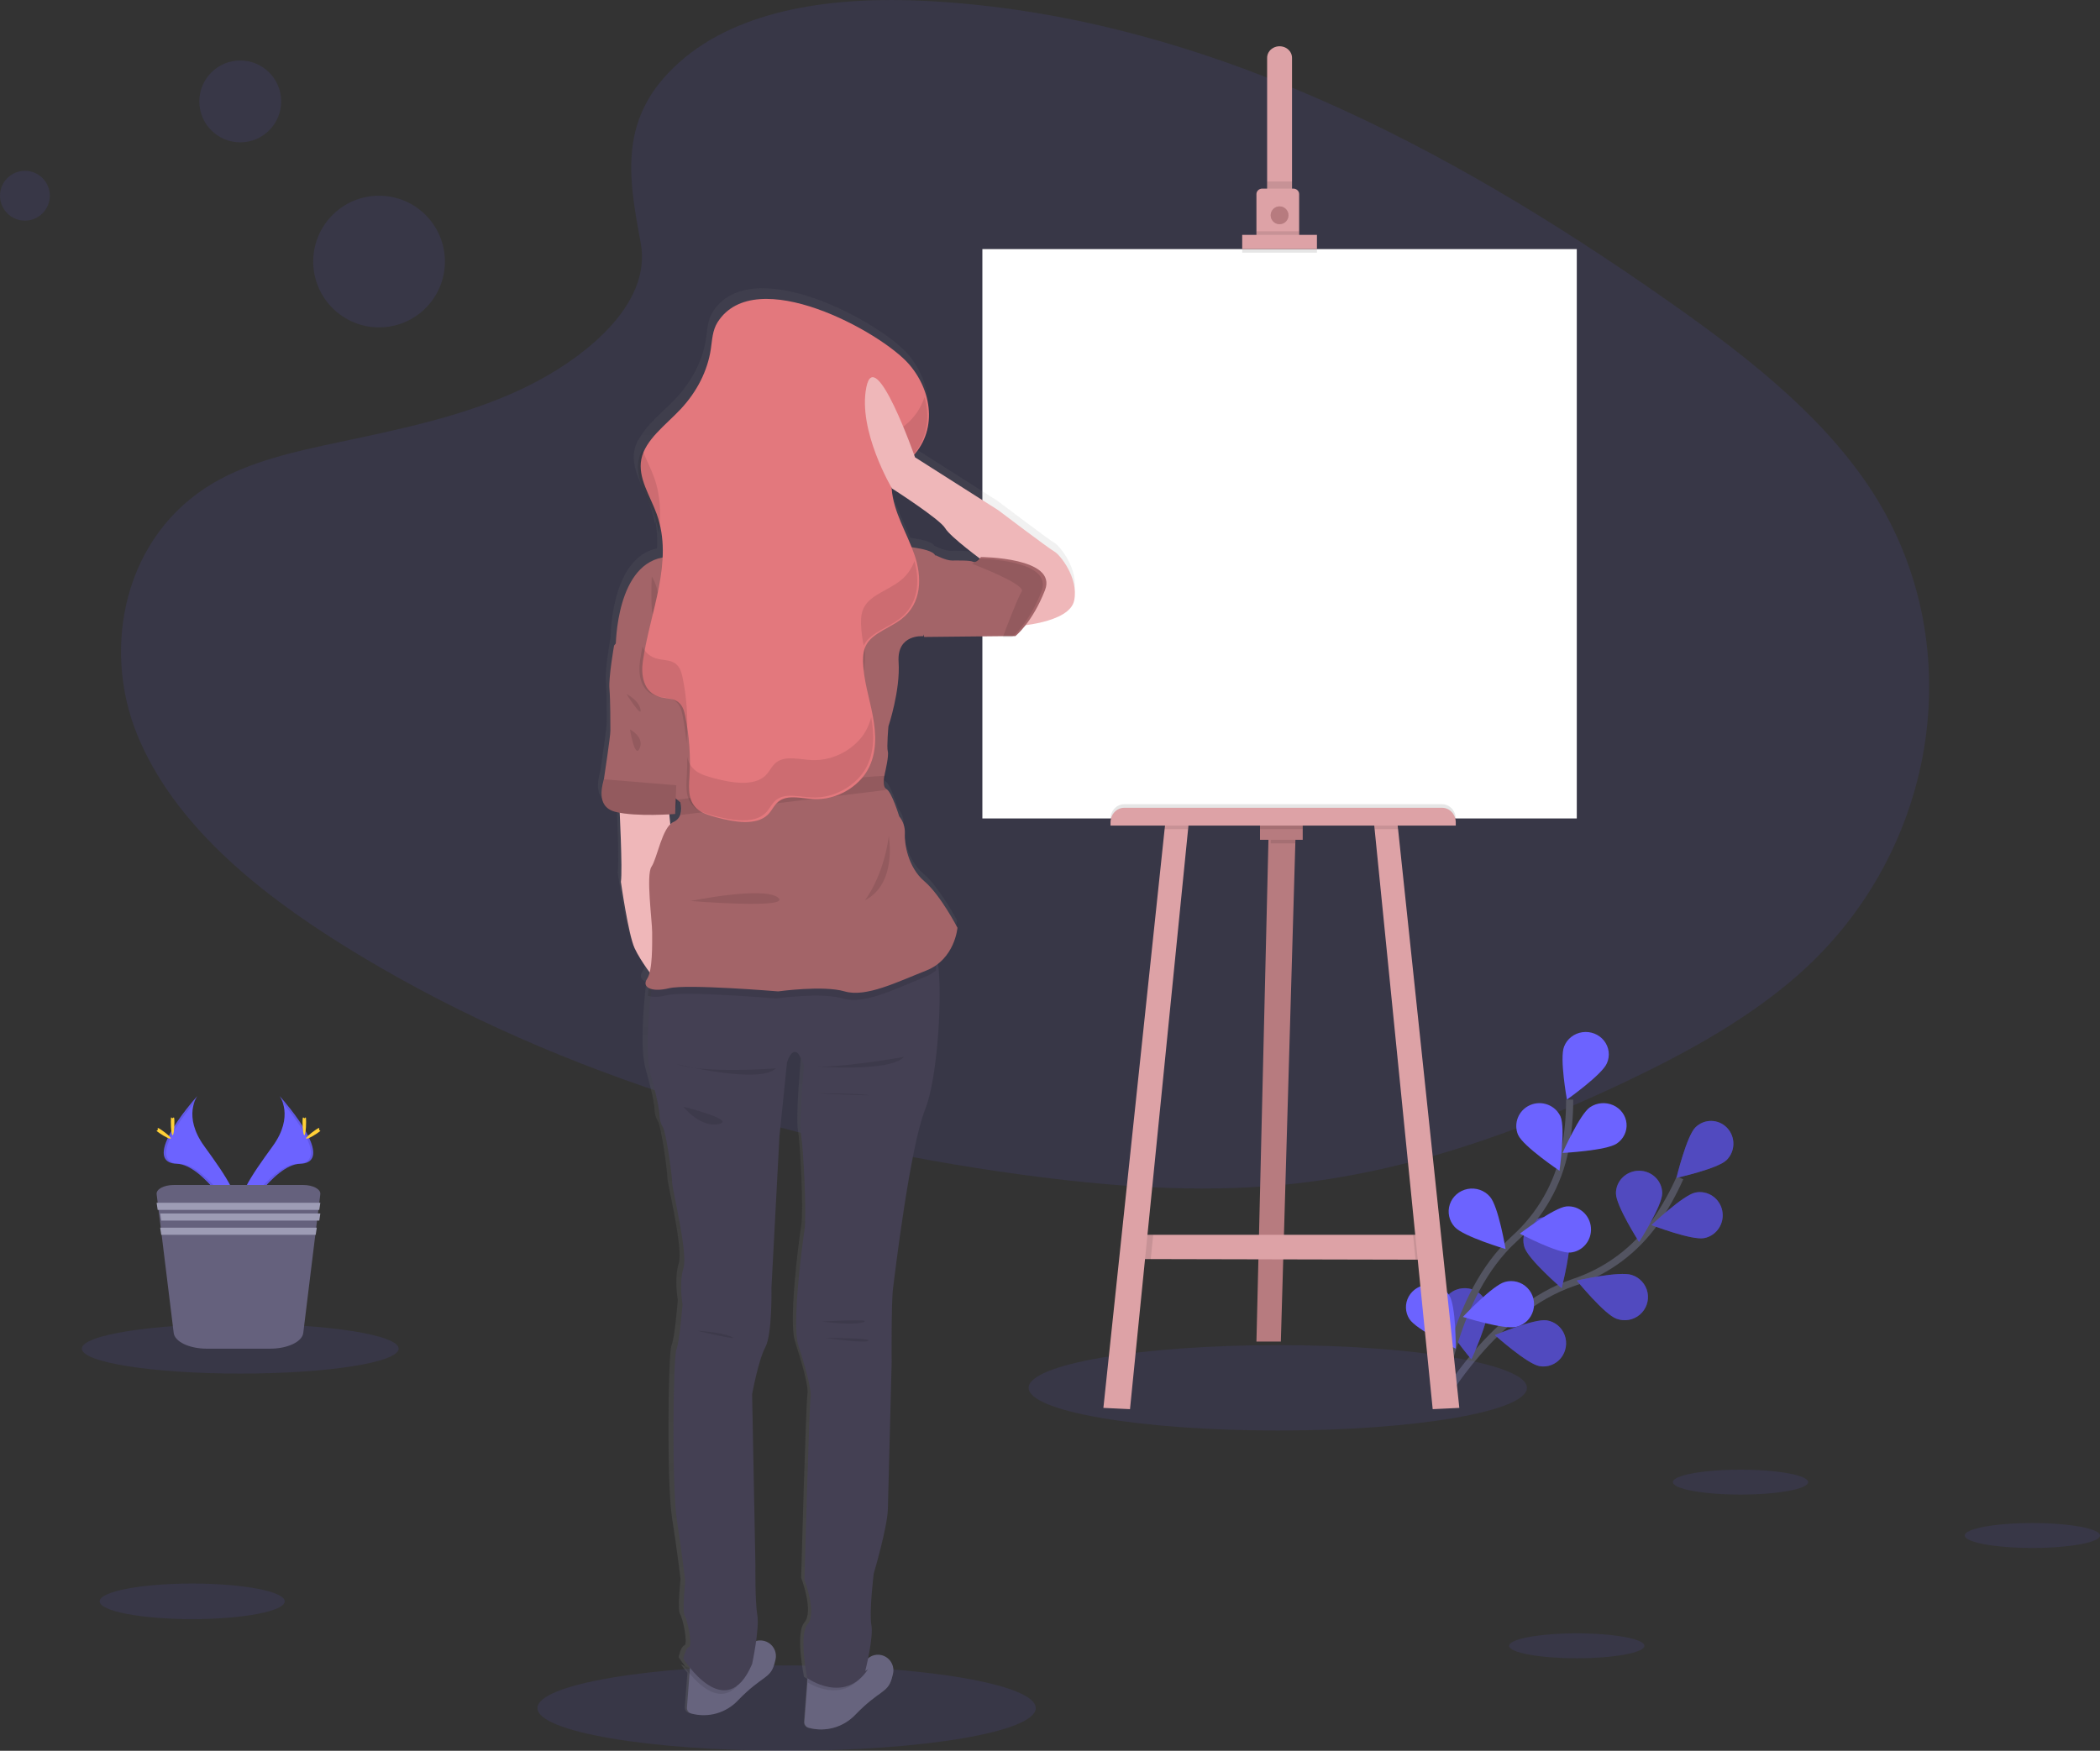 <?xml version="1.0" encoding="UTF-8"?>
<svg width="590px" height="492px" viewBox="0 0 590 492" version="1.1" xmlns="http://www.w3.org/2000/svg" xmlns:xlink="http://www.w3.org/1999/xlink">
    <rect x="0" y="0" width="590" height="492" fill="#333333" stroke="none"/>
    <!-- Generator: Sketch 60.1 (88133) - https://sketch.com -->
    <title>blank_canvas</title>
    <desc>Created with Sketch.</desc>
    <defs>
        <linearGradient x1="49.995%" y1="99.994%" x2="49.995%" y2="-0%" id="linearGradient-1">
            <stop stop-color="#808080" stop-opacity="0.25" offset="0%"></stop>
            <stop stop-color="#808080" stop-opacity="0.12" offset="54%"></stop>
            <stop stop-color="#808080" stop-opacity="0.1" offset="100%"></stop>
        </linearGradient>
    </defs>
    <g id="Web-Customer" stroke="none" stroke-width="1" fill="none" fill-rule="evenodd">
        <g id="Desktop-HD-Copy-2" transform="translate(-425, -84)">
            <g id="blank_canvas" transform="translate(425, 84)">
                <path d="M190.857,17.503 C208.092,2.162 235.146,-0.983 259.775,0.238 C337.125,4.085 406.946,41.424 467.344,83.666 C489.211,98.954 510.736,115.434 524.927,136.493 C553.84,179.361 545.249,238.744 505.078,274.059 C491.406,286.072 474.838,295.301 457.826,303.449 C427.58,317.965 394.944,329.618 360.615,332.952 C336.14,335.312 311.357,333.395 287.018,330.096 C219.026,320.856 152.297,300.464 96.342,265.58 C71.808,250.279 48.684,231.256 38.57,206.515 C28.456,181.774 34.929,150.383 59.983,135.709 C70.344,129.649 82.735,126.911 94.861,124.338 C112.716,120.556 130.854,116.827 146.963,109.138 C163.608,101.196 183.31,85.837 180.006,68.254 C176.489,49.413 173.645,32.844 190.857,17.503 Z" id="Path" fill="#6C63FF" fill-rule="nonzero" opacity="0.1"></path>
                <path d="M405,394 C405,394 419.8,367.913 442.082,360.396 C451.449,357.302 459.556,351.269 465.185,343.2 C467.827,339.35 470.109,335.266 472,331" id="Path" stroke="#535461" stroke-width="2"></path>
                <path d="M485.093,325.992 C482.602,328.458 471,331 471,331 C471,331 473.844,319.268 476.335,316.809 C478.825,314.346 482.805,314.406 485.224,316.942 C487.642,319.478 487.584,323.53 485.093,325.992 L485.093,325.992 Z" id="Path" fill="#6C63FF" fill-rule="nonzero"></path>
                <path d="M478.802,347.923 C475.32,348.627 464,344.263 464,344.263 C464,344.263 472.845,335.848 476.321,335.126 C479.802,334.424 483.184,336.72 483.876,340.254 C484.567,343.787 482.306,347.221 478.825,347.923 L478.802,347.923 Z" id="Path" fill="#6C63FF" fill-rule="nonzero"></path>
                <path d="M454.18,370.593 C450.761,369.393 443,359.854 443,359.854 C443,359.854 455.06,357.118 458.461,358.294 C460.719,359.016 462.407,360.899 462.873,363.213 C463.338,365.527 462.508,367.91 460.704,369.442 C458.9,370.974 456.403,371.414 454.18,370.593 L454.18,370.593 Z" id="Path" fill="#6C63FF" fill-rule="nonzero"></path>
                <path d="M432.522,383.903 C429.046,383.303 420,375.193 420,375.193 C420,375.193 431.122,370.462 434.598,371.051 C436.865,371.41 438.768,372.984 439.583,375.172 C440.399,377.361 440,379.827 438.54,381.633 C437.079,383.439 434.782,384.305 432.522,383.903 L432.522,383.903 Z" id="Path" fill="#6C63FF" fill-rule="nonzero"></path>
                <path d="M454,335.337 C454,338.845 460.494,349 460.494,349 C460.494,349 467,338.845 467,335.343 C467,331.84 464.09,329 460.5,329 C456.91,329 454,331.84 454,335.343 L454,335.337 Z" id="Path" fill="#6C63FF" fill-rule="nonzero"></path>
                <path d="M428.301,350.504 C429.385,353.954 438.743,362 438.743,362 C438.743,362 441.851,350.04 440.773,346.59 C439.693,343.14 436.027,341.22 432.583,342.301 C429.139,343.382 427.221,347.055 428.301,350.504 Z" id="Path" fill="#6C63FF" fill-rule="nonzero"></path>
                <path d="M405.059,369.23 C405.539,372.723 413.383,382 413.383,382 C413.383,382 418.448,371.023 417.968,367.531 C417.489,364.039 414.211,361.588 410.646,362.058 C407.081,362.527 404.58,365.738 405.059,369.23 L405.059,369.23 Z" id="Path" fill="#6C63FF" fill-rule="nonzero"></path>
                <path d="M485.093,325.992 C482.602,328.458 471,331 471,331 C471,331 473.844,319.268 476.335,316.809 C478.825,314.346 482.805,314.406 485.224,316.942 C487.642,319.478 487.584,323.53 485.093,325.992 L485.093,325.992 Z" id="Path" fill="#000000" fill-rule="nonzero" opacity="0.25"></path>
                <path d="M478.802,347.923 C475.32,348.627 464,344.263 464,344.263 C464,344.263 472.845,335.848 476.321,335.126 C479.802,334.424 483.184,336.72 483.876,340.254 C484.567,343.787 482.306,347.221 478.825,347.923 L478.802,347.923 Z" id="Path" fill="#000000" fill-rule="nonzero" opacity="0.25"></path>
                <path d="M454.18,370.593 C450.761,369.393 443,359.854 443,359.854 C443,359.854 455.06,357.118 458.461,358.294 C460.719,359.016 462.407,360.899 462.873,363.213 C463.338,365.527 462.508,367.91 460.704,369.442 C458.9,370.974 456.403,371.414 454.18,370.593 L454.18,370.593 Z" id="Path" fill="#000000" fill-rule="nonzero" opacity="0.25"></path>
                <path d="M432.522,383.903 C429.046,383.303 420,375.193 420,375.193 C420,375.193 431.122,370.462 434.598,371.051 C436.865,371.41 438.768,372.984 439.583,375.172 C440.399,377.361 440,379.827 438.54,381.633 C437.079,383.439 434.782,384.305 432.522,383.903 L432.522,383.903 Z" id="Path" fill="#000000" fill-rule="nonzero" opacity="0.25"></path>
                <path d="M454,335.337 C454,338.845 460.494,349 460.494,349 C460.494,349 467,338.845 467,335.343 C467,331.84 464.09,329 460.5,329 C456.91,329 454,331.84 454,335.343 L454,335.337 Z" id="Path" fill="#000000" fill-rule="nonzero" opacity="0.25"></path>
                <path d="M428.301,350.504 C429.385,353.954 438.743,362 438.743,362 C438.743,362 441.851,350.04 440.773,346.59 C439.693,343.14 436.027,341.22 432.583,342.301 C429.139,343.382 427.221,347.055 428.301,350.504 Z" id="Path" fill="#000000" fill-rule="nonzero" opacity="0.25"></path>
                <path d="M405.059,369.23 C405.539,372.723 413.383,382 413.383,382 C413.383,382 418.448,371.023 417.968,367.531 C417.489,364.039 414.211,361.588 410.646,362.058 C407.081,362.527 404.58,365.738 405.059,369.23 L405.059,369.23 Z" id="Path" fill="#000000" fill-rule="nonzero" opacity="0.25"></path>
                <path d="M405,394 C405,394 407.938,364.049 425.448,348.124 C432.834,341.487 437.843,332.661 439.722,322.972 C440.581,318.363 441.009,313.686 441,309" id="Path" stroke="#535461" stroke-width="2"></path>
                <path d="M451.466,298.787 C450.128,302.01 440.231,309 440.231,309 C440.231,309 438.104,297.303 439.442,294.087 C440.267,291.947 442.224,290.409 444.554,290.07 C446.884,289.731 449.22,290.644 450.656,292.455 C452.092,294.266 452.402,296.691 451.466,298.787 L451.466,298.787 Z" id="Path" fill="#6C63FF" fill-rule="nonzero"></path>
                <path d="M454.233,321.367 C451.289,323.355 439,324 439,324 C439,324 443.805,313.127 446.73,311.139 C448.635,309.854 451.11,309.64 453.223,310.58 C455.336,311.519 456.765,313.469 456.974,315.694 C457.182,317.919 456.137,320.081 454.233,321.367 Z" id="Path" fill="#6C63FF" fill-rule="nonzero"></path>
                <path d="M441.192,351.988 C437.673,352.288 427,346.678 427,346.678 C427,346.678 436.624,339.329 440.101,339.023 C443.604,338.722 446.682,341.38 446.977,344.96 C447.272,348.541 444.671,351.687 441.168,351.988 L441.192,351.988 Z" id="Path" fill="#6C63FF" fill-rule="nonzero"></path>
                <path d="M426.05,372.858 C422.605,373.759 411,370.072 411,370.072 C411,370.072 419.368,361.144 422.813,360.243 C425.059,359.605 427.47,360.244 429.118,361.914 C430.766,363.584 431.392,366.023 430.755,368.292 C430.119,370.561 428.319,372.305 426.05,372.852 L426.05,372.858 Z" id="Path" fill="#6C63FF" fill-rule="nonzero"></path>
                <path d="M426.509,318.916 C427.961,322.167 438.14,329 438.14,329 C438.14,329 439.875,316.97 438.416,313.72 C436.918,310.542 433.122,309.133 429.878,310.552 C426.634,311.971 425.136,315.695 426.509,318.928 L426.509,318.916 Z" id="Path" fill="#6C63FF" fill-rule="nonzero"></path>
                <path d="M408.711,344.807 C411.106,347.487 423,351 423,351 C423,351 420.993,338.96 418.593,336.28 C417.055,334.5 414.659,333.674 412.326,334.118 C409.992,334.563 408.085,336.209 407.335,338.424 C406.586,340.64 407.112,343.08 408.711,344.807 L408.711,344.807 Z" id="Path" fill="#6C63FF" fill-rule="nonzero"></path>
                <path d="M395.979,370.673 C397.883,373.663 408.999,379 408.999,379 C408.999,379 409.09,367.016 407.181,364.026 C405.951,362.093 403.746,360.94 401.397,361.002 C399.048,361.064 396.912,362.331 395.793,364.326 C394.675,366.321 394.743,368.74 395.973,370.673 L395.979,370.673 Z" id="Path" fill="#6C63FF" fill-rule="nonzero"></path>
                <ellipse id="Oval" fill="#6C63FF" fill-rule="nonzero" opacity="0.1" cx="221" cy="480" rx="70" ry="12"></ellipse>
                <ellipse id="Oval" fill="#6C63FF" fill-rule="nonzero" opacity="0.1" cx="359" cy="390" rx="70" ry="12"></ellipse>
                <polygon id="Path" fill="#B77B7F" fill-rule="nonzero" points="364 234.353 363.934 236.642 359.855 377 353 377 356.361 236.642 356.427 234"></polygon>
                <polygon id="Path" fill="#DDA2A6" fill-rule="nonzero" points="403 354 397.955 353.988 322.996 353.821 319 353.815 321.128 347 402.466 347"></polygon>
                <polygon id="Path" fill="#000000" fill-rule="nonzero" opacity="0.1" points="364 234.401 363.939 237 357 237 357.061 234"></polygon>
                <rect id="Rectangle" fill="#B77B7F" fill-rule="nonzero" x="354" y="231" width="12" height="5"></rect>
                <polygon id="Path" fill="#000000" fill-rule="nonzero" opacity="0.1" points="324 347 323.288 354 319 353.994 321.284 347"></polygon>
                <polygon id="Path" fill="#DDA2A6" fill-rule="nonzero" points="334 231 333.796 233.027 317.476 396 310 395.641 327.199 233.027 327.391 231.177"></polygon>
                <polygon id="Path" fill="#000000" fill-rule="nonzero" opacity="0.1" points="403 354 397.714 353.988 397 347 402.441 347"></polygon>
                <polygon id="Path" fill="#DDA2A6" fill-rule="nonzero" points="410 395.641 402.518 396 386.204 233.027 386 231 392.604 231.177 392.796 233.027"></polygon>
                <rect id="Rectangle" fill="#FFFFFF" fill-rule="nonzero" x="276" y="70" width="167" height="160"></rect>
                <path d="M362.997,16.392 L362.997,55 L356.003,55 L356.003,16.392 C355.949,15.198 356.603,14.072 357.707,13.459 C358.812,12.847 360.188,12.847 361.293,13.459 C362.397,14.072 363.051,15.198 362.997,16.392 Z" id="Path" fill="#DDA2A6" fill-rule="nonzero"></path>
                <rect id="Rectangle" fill="#000000" fill-rule="nonzero" opacity="0.1" x="356" y="51" width="7" height="4"></rect>
                <path d="M365,54.547 L365,67 L353,67 L353,54.547 C352.998,54.136 353.171,53.742 353.479,53.451 C353.787,53.161 354.205,52.998 354.641,53 L363.371,53 C364.273,53.006 365,53.697 365,54.547 L365,54.547 Z" id="Path" fill="#DDA2A6" fill-rule="nonzero"></path>
                <circle id="Oval" fill="#000000" fill-rule="nonzero" opacity="0.1" cx="359.5" cy="60.5" r="2.5"></circle>
                <circle id="Oval" fill="#B77B7F" fill-rule="nonzero" cx="359.5" cy="60.5" r="2.5"></circle>
                <rect id="Rectangle" fill="#000000" fill-rule="nonzero" opacity="0.1" x="353" y="65" width="12" height="2"></rect>
                <rect id="Rectangle" fill="#000000" fill-rule="nonzero" opacity="0.1" x="349" y="67" width="21" height="4"></rect>
                <rect id="Rectangle" fill="#DDA2A6" fill-rule="nonzero" x="349" y="66" width="21" height="4"></rect>
                <path d="M315.853,226 L405.147,226 C407.275,226 409,227.837 409,230.104 L409,231 L312,231 L312,230.104 C312,227.837 313.725,226 315.853,226 Z" id="Path" fill="#000000" fill-rule="nonzero" opacity="0.1"></path>
                <polygon id="Path" fill="#000000" fill-rule="nonzero" opacity="0.1" points="327.198 231.174 334 231 333.79 233 327 233"></polygon>
                <rect id="Rectangle" fill="#000000" fill-rule="nonzero" opacity="0.1" x="354" y="231" width="12" height="2"></rect>
                <polygon id="Path" fill="#000000" fill-rule="nonzero" opacity="0.1" points="393 233 386.21 233 386 231 392.802 231.174"></polygon>
                <path d="M315.853,227 L405.147,227 C407.275,227 409,228.837 409,231.104 L409,232 L312,232 L312,231.104 C312,230.015 312.406,228.971 313.128,228.202 C313.851,227.432 314.831,227 315.853,227 L315.853,227 Z" id="Path" fill="#DDA2A6" fill-rule="nonzero"></path>
                <path d="M296.264,152.561 C294.928,151.852 280.368,140.825 280.368,140.825 L256.871,125.883 C256.871,125.883 256.747,125.529 256.524,124.921 C262.97,117.583 261.563,106.933 255.005,99.447 C247.056,90.368 211.142,70.822 200.321,87.54 C198.808,89.901 198.755,92.582 198.361,95.179 C197.436,101.242 194.457,107.116 189.783,112.063 C186.179,115.883 181.452,119.401 179.379,123.722 C179.379,123.669 179.338,123.616 179.32,123.557 C178.82,124.483 178.457,125.478 178.243,126.509 C177.213,131.78 180.745,136.834 182.623,141.964 C183.254,143.701 183.711,145.497 183.989,147.324 C184.036,146.958 184.078,146.598 184.119,146.232 C184.576,148.834 184.733,151.481 184.584,154.119 C171.543,156.782 171.537,179.15 171.537,179.15 C171.537,179.15 169.93,188.04 170.201,191.246 C170.471,194.451 170.466,201.382 170.466,203.053 C170.466,204.723 168.858,215.143 168.699,216.394 C168.701,216.412 168.701,216.43 168.699,216.448 C168.464,217.817 166.02,224.417 171.926,225.893 C172.338,225.999 172.773,226.088 173.227,226.171 C173.48,231.513 173.939,242.7 173.533,245.191 C173.533,245.191 175.682,260.222 177.466,264.041 C178.594,266.281 179.914,268.418 181.41,270.429 C181.281,271.344 180.973,272.224 180.504,273.02 C179.591,274.337 180.062,275.417 181.587,275.883 C181.534,276.338 181.475,276.851 181.41,277.43 C180.757,283.227 179.78,294.751 181.44,300.589 C183.718,308.594 183.854,311.263 183.854,311.263 C183.854,311.263 183.854,313.659 184.796,314.994 C185.738,316.328 187.475,328.737 187.475,330.738 C187.475,332.739 192.032,350.745 190.689,355.013 C189.347,359.281 190.424,365.285 190.424,365.285 C190.424,365.285 189.618,375.823 188.658,378.09 C187.698,380.356 187.316,416.905 188.788,426.374 C190.259,435.843 191.201,443.712 191.201,443.712 C191.201,443.712 190.265,452.384 191.066,453.583 C191.867,454.781 193.344,461.989 192.273,462.385 C191.201,462.78 190.666,465.72 190.666,465.72 C191.232,466.584 191.843,467.417 192.497,468.217 C192.084,468.073 191.68,467.901 191.29,467.704 C191.714,468.294 192.35,469.132 193.133,470.065 L192.397,479.658 C192.333,480.43 192.828,481.138 193.574,481.341 C198.364,482.646 203.482,481.203 206.892,477.586 C213.592,470.785 215.87,471.718 217.077,467.586 C217.207,467.143 217.318,466.706 217.413,466.293 C218.278,462.609 214.363,459.87 211.248,461.44 C211.678,458.524 212.014,455.212 211.69,453.341 C211.019,449.474 211.154,439.338 211.154,439.338 L210.218,390.782 C210.218,390.782 211.955,381.177 213.968,377.446 C215.982,373.715 215.735,360.639 215.735,360.639 L218.013,317.686 L220.156,296.746 C220.156,296.746 222.299,289.544 224.978,297.549 C224.978,297.549 223.506,313.683 224.177,317.556 C224.849,321.428 225.785,340.231 225.114,344.363 C224.442,348.496 221.499,371.177 223.347,376.909 C225.196,382.641 227.257,389.589 226.845,391.862 C226.432,394.135 225.078,443.346 225.078,443.346 C225.078,443.346 228.699,452.792 226.02,455.885 C223.341,458.978 225.885,471.234 225.885,471.234 C225.885,471.234 226.209,471.464 226.762,471.783 L226.686,472.804 L225.844,483.838 C225.782,484.611 226.276,485.319 227.021,485.526 C231.811,486.833 236.93,485.39 240.339,481.772 C247.039,474.965 249.317,475.904 250.524,471.765 C250.654,471.322 250.766,470.892 250.866,470.472 C251.808,466.452 247.039,463.536 243.848,466.163 L243.689,466.299 C243.522,466.441 243.347,466.573 243.165,466.694 C243.08,466.757 242.992,466.814 242.9,466.865 C243.571,463.819 244.548,458.601 244.077,456.157 C243.406,452.555 244.743,441.622 244.743,441.622 C244.743,441.622 248.628,428.546 248.764,423.322 L249.835,381.708 C249.835,381.708 249.706,364.765 250.242,360.633 C250.777,356.501 255.063,320.749 259.35,310.076 C262.641,301.906 264.113,281.055 263.241,270.482 C263.194,269.962 263.147,269.46 263.088,268.994 C268.346,265.104 268.87,258.633 268.87,258.633 C268.87,258.633 264.042,249.389 259.397,245.475 C254.751,241.561 253.751,234.831 253.915,231.968 C253.994,230.223 253.421,228.512 252.308,227.168 C252.308,227.168 250.165,220.232 248.734,219.523 C248.617,219.463 248.512,219.384 248.422,219.287 C247.451,218.242 248.199,215.255 248.199,215.255 L248.199,215.161 C248.369,214.47 249.376,209.995 249.076,208.85 C248.717,207.61 249.252,201.736 249.252,201.736 C249.252,201.736 252.65,191.6 252.114,183.595 C251.578,175.59 259.085,176.304 259.085,176.304 L282.264,176.062 L284.901,176.062 C285.831,175.27 286.681,174.388 287.439,173.429 C291.855,172.904 300.786,171.233 301.787,166.345 C303.147,159.857 297.607,153.275 296.264,152.561 Z M188.876,226.566 L189.035,222.499 C189.582,222.971 189.947,223.272 189.947,223.272 C190.243,224.336 190.257,225.459 189.989,226.531 C189.697,227.55 188.958,228.38 187.981,228.786 C187.869,228.835 187.761,228.892 187.657,228.957 L187.433,226.66 L188.876,226.566 Z M272.95,155.134 C271.967,154.692 268.658,154.78 266.956,154.78 C265.255,154.78 262.493,153.358 262.493,153.358 C261.905,152.206 258.649,151.522 255.752,151.132 C253.55,145.689 250.453,140.382 250.035,134.709 C250.035,134.502 250.035,134.295 250.006,134.089 L250.342,134.679 C250.342,134.679 263.836,143.31 265.355,145.896 C266.532,147.867 272.202,152.271 274.828,154.243 C274.466,154.716 273.959,155.056 273.385,155.211 C273.236,155.227 273.085,155.201 272.95,155.134 Z" id="Shape" fill="url(#linearGradient-1)" fill-rule="nonzero"></path>
                <path d="M250.893,470.339 C250.792,470.759 250.685,471.197 250.554,471.641 C249.365,475.842 247.086,474.87 240.442,481.73 C237.068,485.38 231.967,486.841 227.196,485.524 C226.441,485.322 225.94,484.603 226.006,483.819 L226.845,472.691 L227.243,467.338 C227.243,467.338 237.855,470.339 243.256,466.527 C243.437,466.402 243.612,466.268 243.779,466.125 C243.821,466.087 243.861,466.047 243.898,466.005 C245.327,464.811 247.351,464.667 248.932,465.647 C250.513,466.626 251.302,468.512 250.893,470.339 L250.893,470.339 Z" id="Path" fill="#67647E" fill-rule="nonzero"></path>
                <path d="M217.893,466.339 C217.792,466.759 217.685,467.197 217.554,467.641 C216.365,471.842 214.086,470.87 207.442,477.73 C204.068,481.38 198.967,482.841 194.196,481.524 C193.441,481.322 192.94,480.603 193.006,479.819 L193.845,468.691 L194.243,463.338 C194.243,463.338 204.855,466.339 210.256,462.527 C210.437,462.402 210.612,462.268 210.779,462.125 C210.821,462.087 210.861,462.047 210.898,462.005 C212.327,460.811 214.351,460.667 215.932,461.647 C217.513,462.626 218.302,464.512 217.893,466.339 Z" id="Path" fill="#67647E" fill-rule="nonzero"></path>
                <path d="M206.585,468.214 L207,473.944 C201.092,480.024 194.06,470.972 192,468 C197.417,470.877 206.585,468.214 206.585,468.214 Z" id="Path" fill="#000000" fill-rule="nonzero" opacity="0.1"></path>
                <path d="M242.211,470.453 L242.988,469.945 C237.566,478.062 229.511,474.318 227,472.862 L227.389,467.771 C227.389,467.771 237.734,470.625 243,467 C242.588,468.986 242.211,470.453 242.211,470.453 Z" id="Path" fill="#000000" fill-rule="nonzero" opacity="0.1"></path>
                <path d="M259.918,311.782 C255.677,322.361 251.442,357.804 250.91,361.935 C250.378,366.065 250.514,382.834 250.514,382.834 L249.451,424.071 C249.315,429.234 245.476,442.196 245.476,442.196 C245.476,442.196 244.153,453.041 244.814,456.611 C245.476,460.181 243.095,469.592 243.095,469.592 L243.887,469.061 C237.265,479.091 226.804,471.574 226.804,471.574 C226.804,471.574 224.288,459.408 226.94,456.363 C229.592,453.319 226.013,443.931 226.013,443.931 C226.013,443.931 227.336,395.124 227.732,392.876 C228.128,390.628 226.143,383.748 224.288,378.06 C222.433,372.372 225.351,349.886 226.013,345.786 C226.675,341.685 225.747,323.034 225.086,319.199 C224.424,315.364 225.877,299.356 225.877,299.356 C223.231,291.42 221.11,298.565 221.11,298.565 L218.99,319.329 L216.739,361.923 C216.739,361.923 217.005,374.904 215.021,378.591 C213.036,382.279 211.311,391.814 211.311,391.814 L212.238,439.966 C212.238,439.966 212.108,449.997 212.77,453.85 C213.432,457.702 211.311,467.609 211.311,467.609 C203.898,485.056 191.99,466.14 191.99,466.14 C191.99,466.14 192.522,463.231 193.579,462.836 C194.636,462.44 193.183,455.295 192.398,454.103 C191.612,452.911 192.528,444.315 192.528,444.315 C192.528,444.315 191.6,436.514 190.165,427.121 C188.73,417.728 189.108,381.488 190.035,379.24 C190.962,376.992 191.754,366.543 191.754,366.543 C191.754,366.543 190.696,360.589 192.02,356.353 C193.343,352.117 188.842,334.268 188.842,332.28 C188.842,330.291 187.123,317.995 186.196,316.673 C185.268,315.352 185.268,312.968 185.268,312.968 C185.268,312.968 185.138,310.325 182.905,302.389 C181.263,296.595 182.232,285.172 182.876,279.419 C183.106,277.289 183.307,275.932 183.307,275.932 C183.307,275.932 259.25,263.63 262.28,266.409 C262.989,267.064 263.462,269.312 263.739,272.516 C264.643,282.994 263.155,303.705 259.918,311.782 Z" id="Path" fill="#444053" fill-rule="nonzero"></path>
                <path d="M231,371.389 C231.348,371.389 239.577,372.589 242.59,371.539 C245.604,370.489 231,371.389 231,371.389 Z" id="Path" fill="#000000" fill-rule="nonzero" opacity="0.1"></path>
                <path d="M232,376.001 C232,376.001 243.399,377.587 243.98,376.762 C244.562,375.937 232,376.001 232,376.001 Z" id="Path" fill="#000000" fill-rule="nonzero" opacity="0.1"></path>
                <path d="M196,374 C196,374 202.117,374.245 205.446,375.635 C208.776,377.024 196,374 196,374 Z" id="Path" fill="#000000" fill-rule="nonzero" opacity="0.1"></path>
                <path d="M174,226.177 C174,226.177 174.962,244.56 174.44,247.816 C174.44,247.816 176.541,262.685 178.296,266.464 C180.05,270.244 183.824,275 183.824,275 L189,238.503 L187.768,226 L174,226.177 Z" id="Path" fill="#EFB7B9" fill-rule="nonzero"></path>
                <circle id="Oval" fill="#EFB7B9" fill-rule="nonzero" cx="228.5" cy="121.5" r="20.5"></circle>
                <path d="M218.366,130.698 C218.366,130.698 211.994,142.98 205.623,148.724 C199.251,154.469 243.853,161 244.913,161 C245.973,161 236.948,134.881 238.541,131.729 C240.134,128.577 218.366,130.698 218.366,130.698 Z" id="Path" fill="#EFB7B9" fill-rule="nonzero"></path>
                <path d="M263,272.708 C262.001,273.492 260.899,274.126 259.726,274.591 C251.607,277.86 242.772,282.398 236.768,280.587 C230.764,278.777 218.047,280.587 218.047,280.587 C218.047,280.587 192.43,278.406 187.318,279.676 C184.99,280.253 183.182,280.229 182,279.816 C182.23,277.623 182.431,276.226 182.431,276.226 C182.431,276.226 258.497,263.56 261.529,266.421 C262.25,267.095 262.71,269.41 263,272.708 Z" id="Path" fill="#000000" fill-rule="nonzero" opacity="0.1"></path>
                <path d="M269,260.72 C269,260.72 268.299,269.57 260.19,272.755 C252.081,275.94 243.282,280.362 237.295,278.598 C231.307,276.834 218.625,278.598 218.625,278.598 C218.625,278.598 193.078,276.473 187.98,277.71 C182.883,278.947 180.225,277.361 181.81,275.058 C183.396,272.755 183.225,265.148 183.225,261.963 C183.225,258.778 181.457,245.861 183.042,243.559 C184.627,241.256 186.036,232.412 189.206,230.991 C190.171,230.583 190.899,229.758 191.186,228.747 C191.448,227.682 191.434,226.567 191.145,225.509 C191.145,225.509 190.609,225.065 189.872,224.408 C188.004,222.733 184.845,219.625 185.859,218.607 C187.267,217.186 185.859,207.987 185.859,207.987 C185.859,207.987 182.512,200.912 183.749,198.26 C184.987,195.608 173,181.626 173,181.626 C173,181.626 173,157.568 187.444,156.502 C187.444,156.502 197.663,156.857 198.895,152.258 C200.126,147.658 208.229,145 208.229,145 L226.728,149.073 C226.728,149.073 243.105,152.625 246.105,150.488 C249.105,148.351 251.409,153.317 251.409,153.317 C251.409,153.317 261.622,153.85 262.677,155.975 C263.731,158.1 259.335,178.796 259.335,178.796 C259.335,178.796 251.933,178.092 252.464,186.054 C252.994,194.016 249.611,204.103 249.611,204.103 C249.611,204.103 249.081,209.94 249.435,211.177 C249.765,212.32 248.739,216.772 248.574,217.458 L248.574,217.547 C248.574,217.547 247.838,220.507 248.792,221.561 C248.881,221.656 248.984,221.736 249.099,221.797 C250.513,222.502 252.635,229.404 252.635,229.404 C253.734,230.744 254.299,232.447 254.22,234.182 C254.049,237.017 255.104,243.736 259.683,247.631 C264.262,251.527 269,260.72 269,260.72 Z" id="Path" fill="#A36468" fill-rule="nonzero"></path>
                <path d="M190,219.666 L190,220.42 L189.681,228.737 C189.681,228.737 178.82,229.622 172.908,228.143 C166.996,226.664 169.482,220.064 169.719,218.698 C169.721,218.68 169.721,218.662 169.719,218.644 C169.89,217.397 171.491,207.012 171.491,205.325 C171.491,203.638 171.491,196.711 171.225,193.515 C170.959,190.319 172.524,181.414 172.524,181.414 L173.67,180 L186.108,184.794 L190,219.666 Z" id="Path" fill="#A36468" fill-rule="nonzero"></path>
                <path d="M190,220.672 L189.681,228.745 C189.681,228.745 178.82,229.604 172.908,228.168 C166.996,226.733 169.482,220.326 169.719,219 L190,220.672 Z" id="Path" fill="#000000" fill-rule="nonzero" opacity="0.1"></path>
                <path d="M191.316,229 C191.578,227.963 191.564,226.877 191.274,225.846 C191.274,225.846 190.738,225.414 190,224.774 C199.34,223.5 236.327,218.542 248.782,218 L248.782,218.086 C248.782,218.086 248.044,220.969 249,221.995 L191.316,229 Z" id="Path" fill="#000000" fill-rule="nonzero" opacity="0.1"></path>
                <path d="M249.7,235 C249.7,235 252.157,248.315 243,253 C242.994,253.024 248.191,246.421 249.7,235 Z" id="Path" fill="#000000" fill-rule="nonzero" opacity="0.1"></path>
                <path d="M194,253.193 C194,253.193 214.583,248.966 218.612,252.249 C222.64,255.531 194,253.193 194,253.193 Z" id="Path" fill="#000000" fill-rule="nonzero" opacity="0.1"></path>
                <path d="M242.531,173 C242.531,173 239.639,185.757 241.805,188.687 C243.971,191.617 242.531,173 242.531,173 Z" id="Path" fill="#000000" fill-rule="nonzero" opacity="0.1"></path>
                <path d="M183.116,162 C183.116,162 186.316,166.889 184.375,171.956 C182.434,177.023 183.116,162 183.116,162 Z" id="Path" fill="#000000" fill-rule="nonzero" opacity="0.1"></path>
                <path d="M177,205 C177,205 181.081,207.057 179.723,210.273 C178.365,213.488 177,205 177,205 Z" id="Path" fill="#000000" fill-rule="nonzero" opacity="0.1"></path>
                <path d="M176,195 C176,195 179.515,196.783 179.967,199.412 C180.42,202.041 176,195 176,195 Z" id="Path" fill="#000000" fill-rule="nonzero" opacity="0.1"></path>
                <path d="M228,299.58 C228,299.58 249.669,301.537 254,297 C254,297.026 234.456,300.444 228,299.58 Z" id="Path" fill="#000000" fill-rule="nonzero" opacity="0.1"></path>
                <path d="M190,299 C190,299 213.379,304.841 218,300.222 C218,300.222 197.91,301.823 190,299 Z" id="Path" fill="#000000" fill-rule="nonzero" opacity="0.1"></path>
                <path d="M229,307.212 C229,307.212 238.769,307.212 243.297,307.662 C247.825,308.112 229,307.212 229,307.212 Z" id="Path" fill="#000000" fill-rule="nonzero" opacity="0.1"></path>
                <path d="M192,311 C192,311 196.645,316.94 201.894,315.871 C207.143,314.803 192,311 192,311 Z" id="Path" fill="#000000" fill-rule="nonzero" opacity="0.1"></path>
                <path d="M201.635,90.508 C200.148,92.836 200.095,95.532 199.707,98.115 C198.802,104.151 195.868,109.998 191.276,114.926 C187.06,119.44 181.281,123.534 180.187,129.049 C179.152,134.285 182.662,139.326 184.503,144.451 C189.353,157.892 182.58,171.99 180.605,185.864 C180.058,189.697 180.716,194.596 185.402,195.869 C186.866,196.272 188.542,196.219 189.859,196.858 C191.623,197.711 192.164,199.483 192.487,201.076 C193.666,206.776 194.074,212.611 193.698,218.421 C193.487,221.679 193.251,225.429 196.309,227.668 C197.696,228.693 199.566,229.214 201.371,229.706 C206.186,231.015 212.413,232.075 215.658,229.001 C217.022,227.716 217.534,225.903 219.233,224.884 C221.779,223.362 225.389,224.392 228.593,224.552 C235.172,224.884 241.216,220.998 243.809,216.312 C246.402,211.626 246.161,206.242 245.22,201.189 C244.279,196.136 242.598,191.118 242.48,185.988 C242.439,184.211 242.598,182.404 243.609,180.829 C245.567,177.778 250.123,176.392 253.24,173.993 C259.078,169.49 259.06,162.115 256.938,155.943 C254.815,149.77 251.005,143.852 250.535,137.472 C250.325,135.93 250.629,134.361 251.399,133.012 C252.234,131.714 253.692,130.743 254.927,129.671 C263.446,122.42 262.441,110.513 255.397,102.362 C247.601,93.328 212.277,73.868 201.635,90.508 Z" id="Path" fill="#E3787D" fill-rule="nonzero"></path>
                <g id="Group" opacity="0.1" transform="translate(179, 111)" fill="#000000" fill-rule="nonzero">
                    <path d="M6.082,38.894 C6.749,33.547 6.625,28.247 4.731,23.041 C3.799,20.488 2.448,17.953 1.463,15.394 C0.971,16.319 0.613,17.31 0.401,18.335 C-0.637,23.535 2.885,28.541 4.731,33.629 C5.353,35.336 5.805,37.099 6.082,38.894 Z" id="Path"></path>
                    <path d="M13.958,96.494 C14.334,90.725 13.927,84.931 12.748,79.271 C12.418,77.688 11.875,75.935 10.105,75.088 C8.784,74.453 7.103,74.5 5.634,74.106 C3.805,73.669 2.281,72.414 1.504,70.706 C1.233,72.047 0.997,73.382 0.802,74.724 C0.254,78.529 0.914,83.394 5.616,84.659 C7.085,85.053 8.766,85 10.088,85.635 C11.858,86.482 12.4,88.241 12.731,89.824 C13.272,92.449 13.65,95.105 13.863,97.776 C13.905,97.341 13.928,96.918 13.958,96.494 Z" id="Path"></path>
                    <path d="M64.243,94.406 C61.636,99.076 55.571,102.918 48.97,102.588 C45.755,102.424 42.133,101.412 39.584,102.918 C37.879,103.924 37.36,105.729 35.992,107.006 C32.735,110.035 26.488,109.006 21.656,107.706 C19.845,107.212 17.975,106.7 16.577,105.682 C15.245,104.705 14.345,103.25 14.07,101.624 C14.105,103.429 14.07,105.241 13.958,107.047 C13.745,110.282 13.509,114.006 16.577,116.235 C17.975,117.247 19.845,117.765 21.656,118.253 C26.488,119.553 32.735,120.606 35.992,117.553 C37.36,116.276 37.879,114.476 39.584,113.435 C42.133,111.924 45.755,112.947 48.97,113.106 C55.571,113.435 61.636,109.576 64.243,104.924 C66.744,100.429 66.632,95.347 65.759,90.494 C65.43,91.859 64.921,93.175 64.243,94.406 Z" id="Path"></path>
                    <path d="M75.416,8.394 C74.154,9.453 72.691,10.424 71.877,11.712 C71.104,13.052 70.799,14.61 71.01,16.141 C71.181,18.066 71.589,19.963 72.225,21.788 C73.207,20.743 74.284,19.79 75.44,18.941 C81.221,14.076 82.625,7.094 80.749,0.576 C79.76,3.638 77.908,6.351 75.416,8.394 Z" id="Path"></path>
                    <path d="M73.7,52.376 C70.579,54.759 66.001,56.141 64.043,59.171 C63.022,60.735 62.863,62.541 62.904,64.288 C62.977,66.345 63.229,68.392 63.659,70.406 C63.771,70.168 63.899,69.938 64.043,69.718 C66.001,66.688 70.579,65.312 73.7,62.929 C79.05,58.847 79.499,52.388 77.918,46.629 C77.116,48.92 75.647,50.921 73.7,52.376 Z" id="Path"></path>
                </g>
                <path d="M285.086,176 C285.086,176 300.462,175.207 301.793,168.751 C303.125,162.295 297.631,155.733 296.288,155.04 C294.944,154.348 280.448,143.365 280.448,143.365 L257.081,128.512 C257.081,128.512 245.886,96.558 243.406,108.79 C240.927,121.021 250.607,137.264 250.607,137.264 C250.607,137.264 264.02,145.845 265.53,148.407 C267.041,150.969 276.286,157.691 276.286,157.691 L285.086,176 Z" id="Path" fill="#EFB7B9" fill-rule="nonzero"></path>
                <path d="M293.588,165.867 C289.959,175.116 285.257,178.762 285.257,178.762 L282.641,178.762 L259.651,179 L257,171.738 L260.724,156 L263.025,156.095 C263.025,156.095 265.776,157.517 267.455,157.517 C269.133,157.517 272.424,157.427 273.385,157.868 C273.519,157.933 273.67,157.956 273.818,157.933 C274.689,157.844 275.597,156.535 275.597,156.535 C275.597,156.535 297.223,156.625 293.588,165.867 Z" id="Path" fill="#A36468" fill-rule="nonzero"></path>
                <path d="M292.593,166.25 C289.002,175.395 284.349,179 284.349,179 L281.761,179 C283.11,175.377 285.956,167.944 287.042,166.227 C288.104,164.604 278.575,160.564 273,158.382 C273.863,158.294 274.76,157 274.76,157 C274.76,157 296.19,157.112 292.593,166.25 Z" id="Path" fill="#000000" fill-rule="nonzero" opacity="0.1"></path>
                <ellipse id="Oval" fill="#6C63FF" fill-rule="nonzero" opacity="0.1" cx="54" cy="450" rx="26" ry="5"></ellipse>
                <ellipse id="Oval" fill="#6C63FF" fill-rule="nonzero" opacity="0.1" cx="489" cy="416.5" rx="19" ry="3.5"></ellipse>
                <ellipse id="Oval" fill="#6C63FF" fill-rule="nonzero" opacity="0.1" cx="571" cy="431.5" rx="19" ry="3.5"></ellipse>
                <ellipse id="Oval" fill="#6C63FF" fill-rule="nonzero" opacity="0.1" cx="443" cy="462.5" rx="19" ry="3.5"></ellipse>
                <path d="M78.557,308 C78.557,308 82.764,313.618 76.617,322.089 C70.47,330.56 65.409,337.714 67.466,343 C67.466,343 76.733,327.262 84.28,327.042 C91.828,326.823 86.86,317.468 78.557,308 Z" id="Path" fill="#6C63FF" fill-rule="nonzero"></path>
                <path d="M78.454,308 C78.826,308.548 79.119,309.147 79.323,309.779 C86.769,318.607 90.736,326.843 83.578,327.05 C76.914,327.24 68.916,339.271 67,342.306 C67.061,342.542 67.138,342.774 67.229,343 C67.229,343 76.602,327.27 84.236,327.05 C91.87,326.831 86.851,317.463 78.454,308 Z" id="Path" fill="#000000" fill-rule="nonzero" opacity="0.1"></path>
                <path d="M86,315.316 C86,317.361 85.778,319 85.503,319 C85.228,319 85,317.342 85,315.316 C85,313.291 85.281,314.236 85.557,314.236 C85.832,314.236 86,313.248 86,315.316 Z" id="Path" fill="#FFD037" fill-rule="nonzero"></path>
                <path d="M89.047,318.517 C87.488,319.568 86.126,320.209 86.008,319.938 C85.891,319.667 87.076,318.616 88.62,317.545 C90.164,316.475 89.565,317.261 89.688,317.545 C89.811,317.83 90.607,317.46 89.047,318.517 Z" id="Path" fill="#FFD037" fill-rule="nonzero"></path>
                <path d="M55.446,308 C55.446,308 51.245,313.618 57.384,322.089 C63.524,330.56 68.578,337.714 66.542,343 C66.542,343 57.257,327.262 49.713,327.042 C42.169,326.823 47.154,317.468 55.446,308 Z" id="Path" fill="#6C63FF" fill-rule="nonzero"></path>
                <path d="M55.559,308 C55.188,308.548 54.895,309.147 54.691,309.779 C47.254,318.607 43.291,326.843 50.441,327.05 C57.097,327.24 65.116,339.271 67,342.306 C66.938,342.541 66.864,342.773 66.777,343 C66.777,343 57.385,327.27 49.754,327.05 C42.123,326.831 47.171,317.463 55.559,308 Z" id="Path" fill="#000000" fill-rule="nonzero" opacity="0.1"></path>
                <path d="M48,315.316 C48,317.361 48.222,319 48.497,319 C48.772,319 49,317.342 49,315.316 C49,313.291 48.719,314.236 48.443,314.236 C48.168,314.236 48,313.248 48,315.316 Z" id="Path" fill="#FFD037" fill-rule="nonzero"></path>
                <path d="M44.951,318.517 C46.514,319.568 47.869,320.209 47.991,319.938 C48.114,319.667 46.925,318.616 45.378,317.545 C43.831,316.475 44.434,317.261 44.311,317.545 C44.189,317.83 43.394,317.46 44.951,318.517 Z" id="Path" fill="#FFD037" fill-rule="nonzero"></path>
                <ellipse id="Oval" fill="#6C63FF" fill-rule="nonzero" opacity="0.1" cx="67.5" cy="379" rx="44.5" ry="7"></ellipse>
                <path d="M89.99,335.599 L89.777,337.359 L89.476,339.805 L89.352,340.826 L89.051,343.278 L88.921,344.299 L88.619,346.745 L85.204,374.577 C84.897,377.064 80.808,379 75.869,379 L58.131,379 C53.191,379 49.108,377.064 48.801,374.577 L45.38,346.74 L45.079,344.293 L44.955,343.272 L44.647,340.82 L44.523,339.799 L44.222,337.353 L44.009,335.593 C43.838,334.185 46.048,333 48.843,333 L85.192,333 C87.952,333.006 90.167,334.191 89.99,335.599 Z" id="Path" fill="#65617D" fill-rule="nonzero"></path>
                <polygon id="Path" fill="#9D9CB5" fill-rule="nonzero" points="90 338 89.702 340 44.298 340 44 338"></polygon>
                <polygon id="Path" fill="#9D9CB5" fill-rule="nonzero" points="90 341 89.703 343 45.303 343 45 341"></polygon>
                <polygon id="Path" fill="#9D9CB5" fill-rule="nonzero" points="89 345 88.698 347 45.302 347 45 345"></polygon>
                <circle id="Oval" fill="#6C63FF" fill-rule="nonzero" opacity="0.1" cx="106.5" cy="73.5" r="18.5"></circle>
                <circle id="Oval" fill="#6C63FF" fill-rule="nonzero" opacity="0.1" cx="67.5" cy="28.5" r="11.5"></circle>
                <circle id="Oval" fill="#6C63FF" fill-rule="nonzero" opacity="0.1" cx="7" cy="55" r="7"></circle>
            </g>
        </g>
    </g>
</svg>
